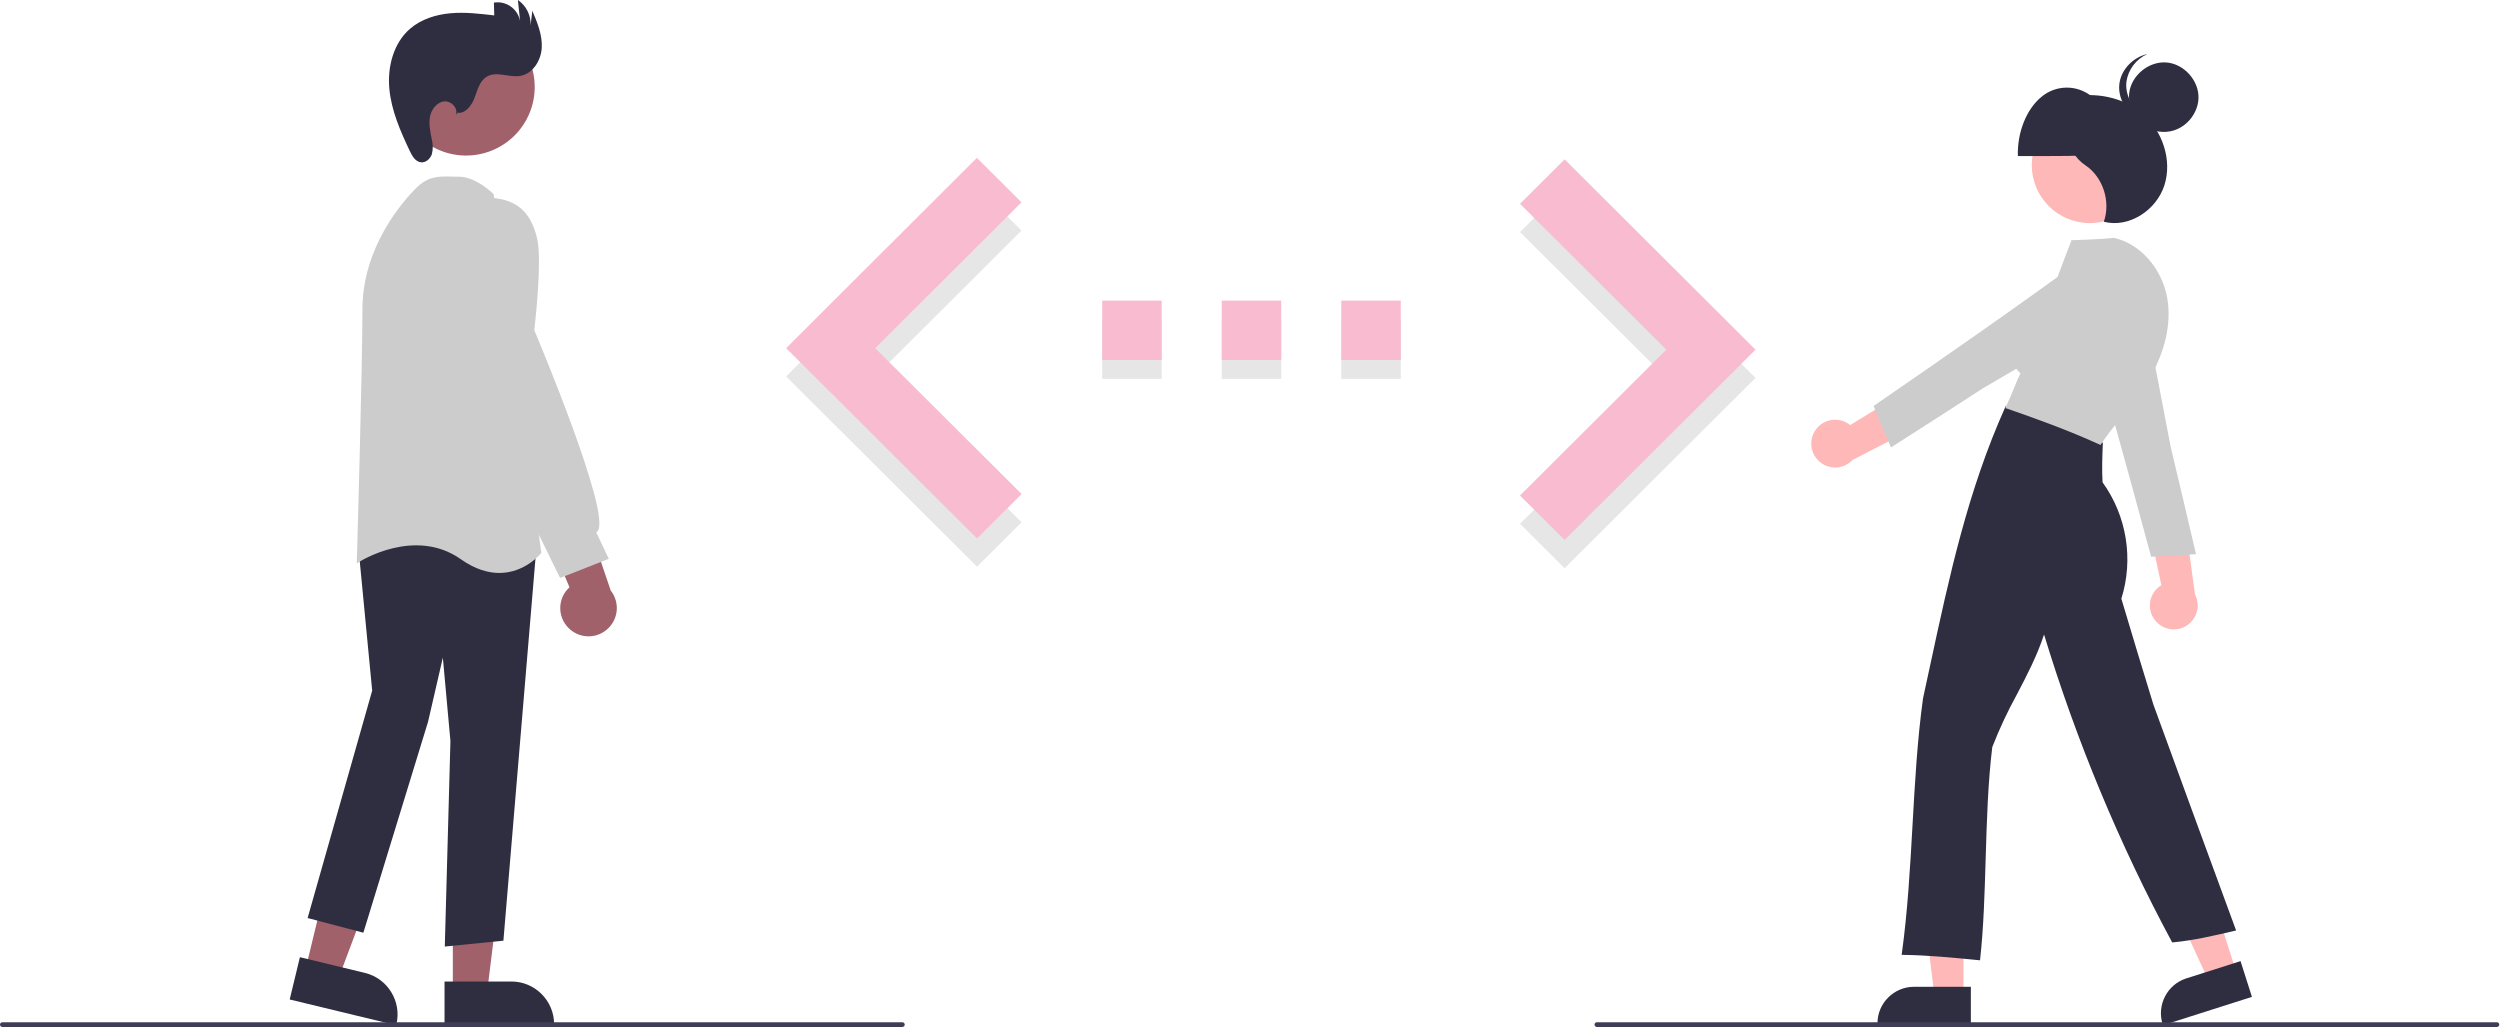 <?xml version="1.0" encoding="UTF-8" standalone="no"?><!DOCTYPE svg PUBLIC "-//W3C//DTD SVG 1.1//EN" "http://www.w3.org/Graphics/SVG/1.1/DTD/svg11.dtd"><svg width="100%" height="100%" viewBox="0 0 2122 872" version="1.1" xmlns="http://www.w3.org/2000/svg" xmlns:xlink="http://www.w3.org/1999/xlink" xml:space="preserve" xmlns:serif="http://www.serif.com/" style="fill-rule:evenodd;clip-rule:evenodd;stroke-linejoin:round;stroke-miterlimit:2;"><clipPath id="_clip1"><rect x="0" y="0" width="2121.37" height="871.695"/></clipPath><g clip-path="url(#_clip1)"><path d="M1290.18,444.566l124.18,-123.801l-124.18,-123.801l37.859,-37.733l162.04,161.534l-162.04,161.535l-37.859,-37.734Z" style="fill:#e6e6e6;fill-rule:nonzero;"/><rect x="935.556" y="271.099" width="50.48" height="50.48" style="fill:#e6e6e6;"/><rect x="1138.48" y="271.099" width="50.48" height="50.48" style="fill:#e6e6e6;"/><rect x="1037.02" y="271.099" width="50.48" height="50.48" style="fill:#e6e6e6;"/><path d="M867.157,443.305l-124.306,-123.801l124.18,-123.801l-37.86,-37.734l-161.914,161.535l162.04,161.535l37.86,-37.734Z" style="fill:#e6e6e6;fill-rule:nonzero;"/><path d="M1290.18,420.59l124.18,-123.801l-124.18,-123.804l37.859,-37.733l162.04,161.537l-162.04,161.534l-37.859,-37.733Z" style="fill:#f9bbd0;fill-rule:nonzero;"/><path d="M935.556,305.621l50.48,0l-0,-50.479l-50.48,-0l0,50.479Zm253.408,-50.479l-50.48,-0l0,50.479l50.48,0l0,-50.479Zm-151.944,50.479l50.48,0l-0,-50.479l-50.48,-0l0,50.479Z" style="fill:#f9bbd0;fill-rule:nonzero;"/><path d="M867.157,419.326l-124.306,-123.801l124.18,-123.801l-37.86,-37.733l-161.914,161.534l162.04,161.535l37.86,-37.734Z" style="fill:#f9bbd0;fill-rule:nonzero;"/><path d="M259.266,822.979l28.259,6.832l39.799,-105.746l-41.708,-10.083l-26.35,108.997Z" style="fill:#a0616a;fill-rule:nonzero;"/><path d="M245.886,848.355l8.678,-35.895l55.288,13.366c19.245,4.675 31.25,24.336 26.618,43.591l-0.191,0.79l-90.393,-21.852Z" style="fill:#2f2e41;fill-rule:nonzero;"/><path d="M384.364,842.23l29.074,-0.002l13.829,-112.138l-42.907,0.002l0.004,112.138Z" style="fill:#a0616a;fill-rule:nonzero;"/><path d="M377.321,833.11l56.883,-0.003c19.812,0 36.115,16.303 36.115,36.115l0,0.813l-92.996,0.004l-0.002,-36.929Z" style="fill:#2f2e41;fill-rule:nonzero;"/><path d="M377.542,803.427l4.78,-174.456l-6.439,-70.741l-12.563,54.44l-54.898,179.022l-47.326,-12.454l54.81,-193.028l-11.904,-123.81l34.202,-21.986l0.461,0.083l116.853,21.54l-28.228,336.415l-49.748,4.975Z" style="fill:#2f2e41;fill-rule:nonzero;"/><path d="M423.789,486.325c-9.41,-0 -20.416,-3.032 -32.666,-11.679c-39.201,-27.667 -85.943,2.096 -86.411,2.397l-1.898,1.234l0.067,-2.262c0.047,-1.612 4.742,-161.833 4.742,-213.389c-0,-53.266 34.752,-92.157 45.403,-102.808c10.454,-10.456 19.251,-10.224 30.386,-9.934c1.919,0.048 3.919,0.101 6.023,0.101c14.552,0 28.7,13.981 29.295,14.576l0.284,0.285l0.053,0.398l40.379,304.032l-0.309,0.391c-0.187,0.239 -13.446,16.658 -35.348,16.658Z" style="fill:#ccc;fill-rule:nonzero;"/><path d="M344.51,45.856c15.419,-28.206 50.837,-38.588 79.043,-23.169c28.206,15.419 38.588,50.837 23.169,79.043c-15.419,28.206 -50.837,38.588 -79.043,23.169c-28.206,-15.419 -38.588,-50.837 -23.169,-79.043Z" style="fill:#a0616a;"/><path d="M484.776,535.006c-5.824,-4.514 -9.239,-11.481 -9.239,-18.849c0,-6.739 2.857,-13.171 7.856,-17.69l-33.076,-78.019l43.308,7.971l24.77,72.866c3.345,4.232 5.165,9.471 5.165,14.865c0,13.153 -10.823,23.976 -23.975,23.976c-5.369,-0 -10.586,-1.804 -14.809,-5.12l0,-0Z" style="fill:#a0616a;fill-rule:nonzero;"/><path d="M475.407,490.595l-59.766,-121.922l-26.206,-91.763l0.021,-79.717c0.059,-0.315 6.22,-31.324 29.054,-29.179c20.706,2.005 31.857,12.13 37.288,33.854c4.614,18.455 -1.696,73.205 -2.307,78.372c4.007,9.499 64.114,152.715 54.163,169.961c-0.372,0.671 -0.915,1.234 -1.573,1.63l10.651,22.486l-41.325,16.278Z" style="fill:#ccc;fill-rule:nonzero;"/><path d="M388.169,95.736c6.981,0.909 12.248,-6.235 14.691,-12.838c2.443,-6.604 4.304,-14.292 10.374,-17.859c8.293,-4.873 18.904,0.988 28.388,-0.619c10.71,-1.816 17.674,-13.167 18.22,-24.016c0.545,-10.85 -3.772,-21.284 -8.008,-31.287l-1.479,12.431c0.401,-8.558 -3.686,-16.734 -10.773,-21.548l1.906,18.241c-1.506,-9.342 -9.651,-16.279 -19.113,-16.279c-1.059,-0 -2.116,0.087 -3.16,0.259l0.3,10.869c-12.37,-1.471 -24.848,-2.944 -37.255,-1.823c-12.407,1.12 -24.901,5.046 -34.304,13.217c-14.066,12.222 -19.203,32.348 -17.479,50.902c1.725,18.555 9.384,35.985 17.367,52.823c2.008,4.236 4.786,9.017 9.444,9.557c4.184,0.485 8.013,-3.013 9.314,-7.02c1.002,-4.111 0.963,-8.408 -0.113,-12.5c-1.177,-6.254 -2.66,-12.646 -1.554,-18.913c1.107,-6.267 5.615,-12.46 11.932,-13.228c6.318,-0.768 12.782,6.453 9.744,12.045l1.558,-2.414Z" style="fill:#2f2e41;fill-rule:nonzero;"/><path d="M1829.81,527.239c-3.226,-3.677 -5.006,-8.405 -5.006,-13.296c0,-7.052 3.7,-13.61 9.735,-17.257l-14.906,-70.083l34.668,13.583l8.84,64.47c1.489,2.878 2.266,6.072 2.266,9.313c0,11.121 -9.151,20.272 -20.272,20.272c-5.879,0 -11.477,-2.557 -15.325,-7.002l-0,-0Z" style="fill:#ffb8b8;fill-rule:nonzero;"/><path d="M1825.87,472.556l-0.186,-0.688c-18.741,-69.317 -38.113,-140.973 -61.765,-218.993l-0.155,-0.511l0.522,-0.304c13.183,-7.693 32.997,-7.18 46.089,1.19c12.111,7.801 18.094,22.422 14.924,36.475l17.251,89.942c7.013,29.401 14.271,59.833 21.208,89.839l0.196,0.851l-1.074,0.068c-12.63,0.804 -25.679,1.634 -36.134,2.093l-0.876,0.038Z" style="fill:#ccc;fill-rule:nonzero;"/><path d="M1666.6,845.627l-24.582,-0l-11.698,-94.814l36.28,-0l-0,94.814Z" style="fill:#ffb8b8;fill-rule:nonzero;"/><path d="M1672.87,869.455l-79.262,0l-0,-1.002c0.019,-16.918 13.934,-30.833 30.852,-30.852l48.41,0l-0,31.854Z" style="fill:#2f2e41;fill-rule:nonzero;"/><path d="M1898.24,825.349l-23.423,7.463l-39.933,-86.787l34.57,-11.016l28.786,90.34Z" style="fill:#ffb8b8;fill-rule:nonzero;"/><path d="M1835.92,870.213l-0.304,-0.955c-5.117,-16.125 3.916,-33.608 20.029,-38.762l46.125,-14.698l9.671,30.35l-75.521,24.065Z" style="fill:#2f2e41;fill-rule:nonzero;"/><circle cx="1773.82" cy="140.107" r="49.247" style="fill:#ffb8b8;"/><path d="M1795.93,130.98c0.28,-19.863 -8.033,-39.535 -20.886,-49.425c-12.443,-9.859 -30.283,-9.544 -42.371,0.749c-12.654,10.341 -20.577,30.299 -19.907,50.145c28.353,0.081 56.707,0.162 83.164,-1.469Z" style="fill:#2f2e41;fill-rule:nonzero;"/><path d="M1680.64,815.107l-0.986,-0.096c-21.385,-2.099 -43.499,-4.267 -64.398,-4.515l-1.137,-0.014l0.155,-1.126c4.952,-35.862 7.051,-73.144 9.081,-109.2c2.004,-35.602 4.076,-72.415 8.904,-107.378c2.042,-9.363 4.033,-18.613 6.016,-27.831c16.413,-76.279 31.915,-148.328 63.915,-219.648l0.303,-0.674l0.733,0.088c30.024,3.633 58.875,14.588 81.236,30.845l0.433,0.314l-0.021,0.536c-0.431,11.077 -0.878,22.529 -0.217,32.961c20.561,28.57 26.477,65.229 15.948,98.816c8.805,29.425 17.907,59.842 27.195,89.847c22.554,61.833 45.892,125.821 69.816,190.684l0.393,1.063l-1.104,0.259c-17.213,4.041 -34.969,8.208 -52.486,9.825l-0.662,0.061l-0.314,-0.585c-44.671,-83.131 -80.999,-170.481 -108.452,-260.772c-5.978,18.23 -14.589,34.686 -22.932,50.626c-7.979,14.497 -15,29.502 -21.018,44.917c-3.692,30.319 -4.671,63.168 -5.618,94.934c-0.895,30.035 -1.74,58.403 -4.674,85.078l-0.109,0.985Z" style="fill:#2f2e41;fill-rule:nonzero;"/><path d="M1757.01,82.466c21.346,-4.599 44.958,-0.224 61.722,14.179c16.763,14.402 25.276,39.317 18.39,60.685c-6.887,21.368 -30.269,36.403 -51.41,30.885c6.056,-17.068 -0.759,-38.023 -15.563,-47.855c-17.557,-11.659 -22.39,-39.494 -13.139,-57.894Z" style="fill:#2f2e41;fill-rule:nonzero;"/><path d="M1782.92,377.699l-0.781,-0.355c-27.232,-12.424 -53.933,-21.957 -78.951,-30.655l-0.767,-0.165l-0.002,-2.225l0.498,0.173c0.104,-0.231 0.222,-0.493 0.341,-0.754c0.341,-0.756 0.574,-1.271 0.773,-1.612l-0.006,-0.003c2.086,-4.25 3.744,-8.357 5.347,-12.329c1.655,-4.099 3.363,-8.331 5.57,-12.81c-10.913,-10.943 -14.293,-27.405 -8.575,-41.762c5.527,-13.099 19.618,-23.301 34.424,-24.993c5.425,-14.936 17.514,-46.318 17.514,-46.318c0,0 25.421,-0.698 35.644,-1.995l0.172,-0.021l0.169,0.037c22.318,4.89 40.95,26.009 45.31,51.357c3.68,21.394 -1.908,45.865 -15.735,68.906c-7.093,11.267 -14.937,22.045 -23.478,32.259c-6.228,7.787 -12.11,15.142 -16.995,22.549l-0.472,0.716Z" style="fill:#ccc;fill-rule:nonzero;"/><path d="M1832.22,111.649c-14.943,-2.23 -26.675,-17.505 -24.976,-32.518c1.698,-15.012 16.547,-27.279 31.61,-26.115c15.063,1.164 27.85,15.568 27.221,30.663c-0.629,15.096 -14.776,30.818 -33.855,27.97Z" style="fill:#2f2e41;fill-rule:nonzero;"/><path d="M1829.88,101.915c-14.942,-2.231 -26.675,-17.506 -24.976,-32.518c1.504,-10.368 8.239,-19.265 17.809,-23.528c-12.051,2.637 -22.422,13.138 -23.824,25.533c-1.699,15.013 10.033,30.287 24.976,32.518c5.568,0.873 11.271,0.076 16.385,-2.292c-3.411,0.716 -6.924,0.813 -10.37,0.287Z" style="fill:#2f2e41;fill-rule:nonzero;"/><path d="M1540.03,366.539c3.563,-6.354 10.302,-10.301 17.587,-10.301c4.666,-0 9.19,1.619 12.796,4.58l61.112,-37.404l-1.256,37.212l-57.841,29.815c-3.83,4.081 -9.184,6.399 -14.78,6.399c-11.121,-0 -20.272,-9.151 -20.272,-20.272c-0,-3.516 0.915,-6.973 2.654,-10.029l0,0Z" style="fill:#ffb8b8;fill-rule:nonzero;"/><path d="M1590.28,344.608l0.588,-0.405c59.112,-40.765 120.218,-82.905 185.9,-131.2l0.43,-0.317l0.461,0.391c11.645,9.866 17.764,28.719 14.234,43.851c-3.32,14.019 -15.112,24.531 -29.418,26.225l-79.056,46.232c-25.383,16.408 -51.658,33.391 -77.639,49.93l-0.736,0.469l-0.423,-0.99c-4.966,-11.642 -10.097,-23.668 -14.012,-33.373l-0.329,-0.813Z" style="fill:#ccc;fill-rule:nonzero;"/><path d="M765.937,871.695l-763.932,0c-1.1,0 -2.005,-0.905 -2.005,-2.005c0,-1.1 0.905,-2.005 2.005,-2.005l763.932,0c1.1,0 2.005,0.905 2.005,2.005c0,1.1 -0.905,2.005 -2.005,2.005Z" style="fill:#3f3d56;fill-rule:nonzero;"/><path d="M2119.36,871.695l-763.932,0c-1.1,0 -2.005,-0.905 -2.005,-2.005c-0,-1.1 0.905,-2.005 2.005,-2.005l763.932,0c1.1,0 2.005,0.905 2.005,2.005c-0,1.1 -0.905,2.005 -2.005,2.005Z" style="fill:#3f3d56;fill-rule:nonzero;"/></g></svg>